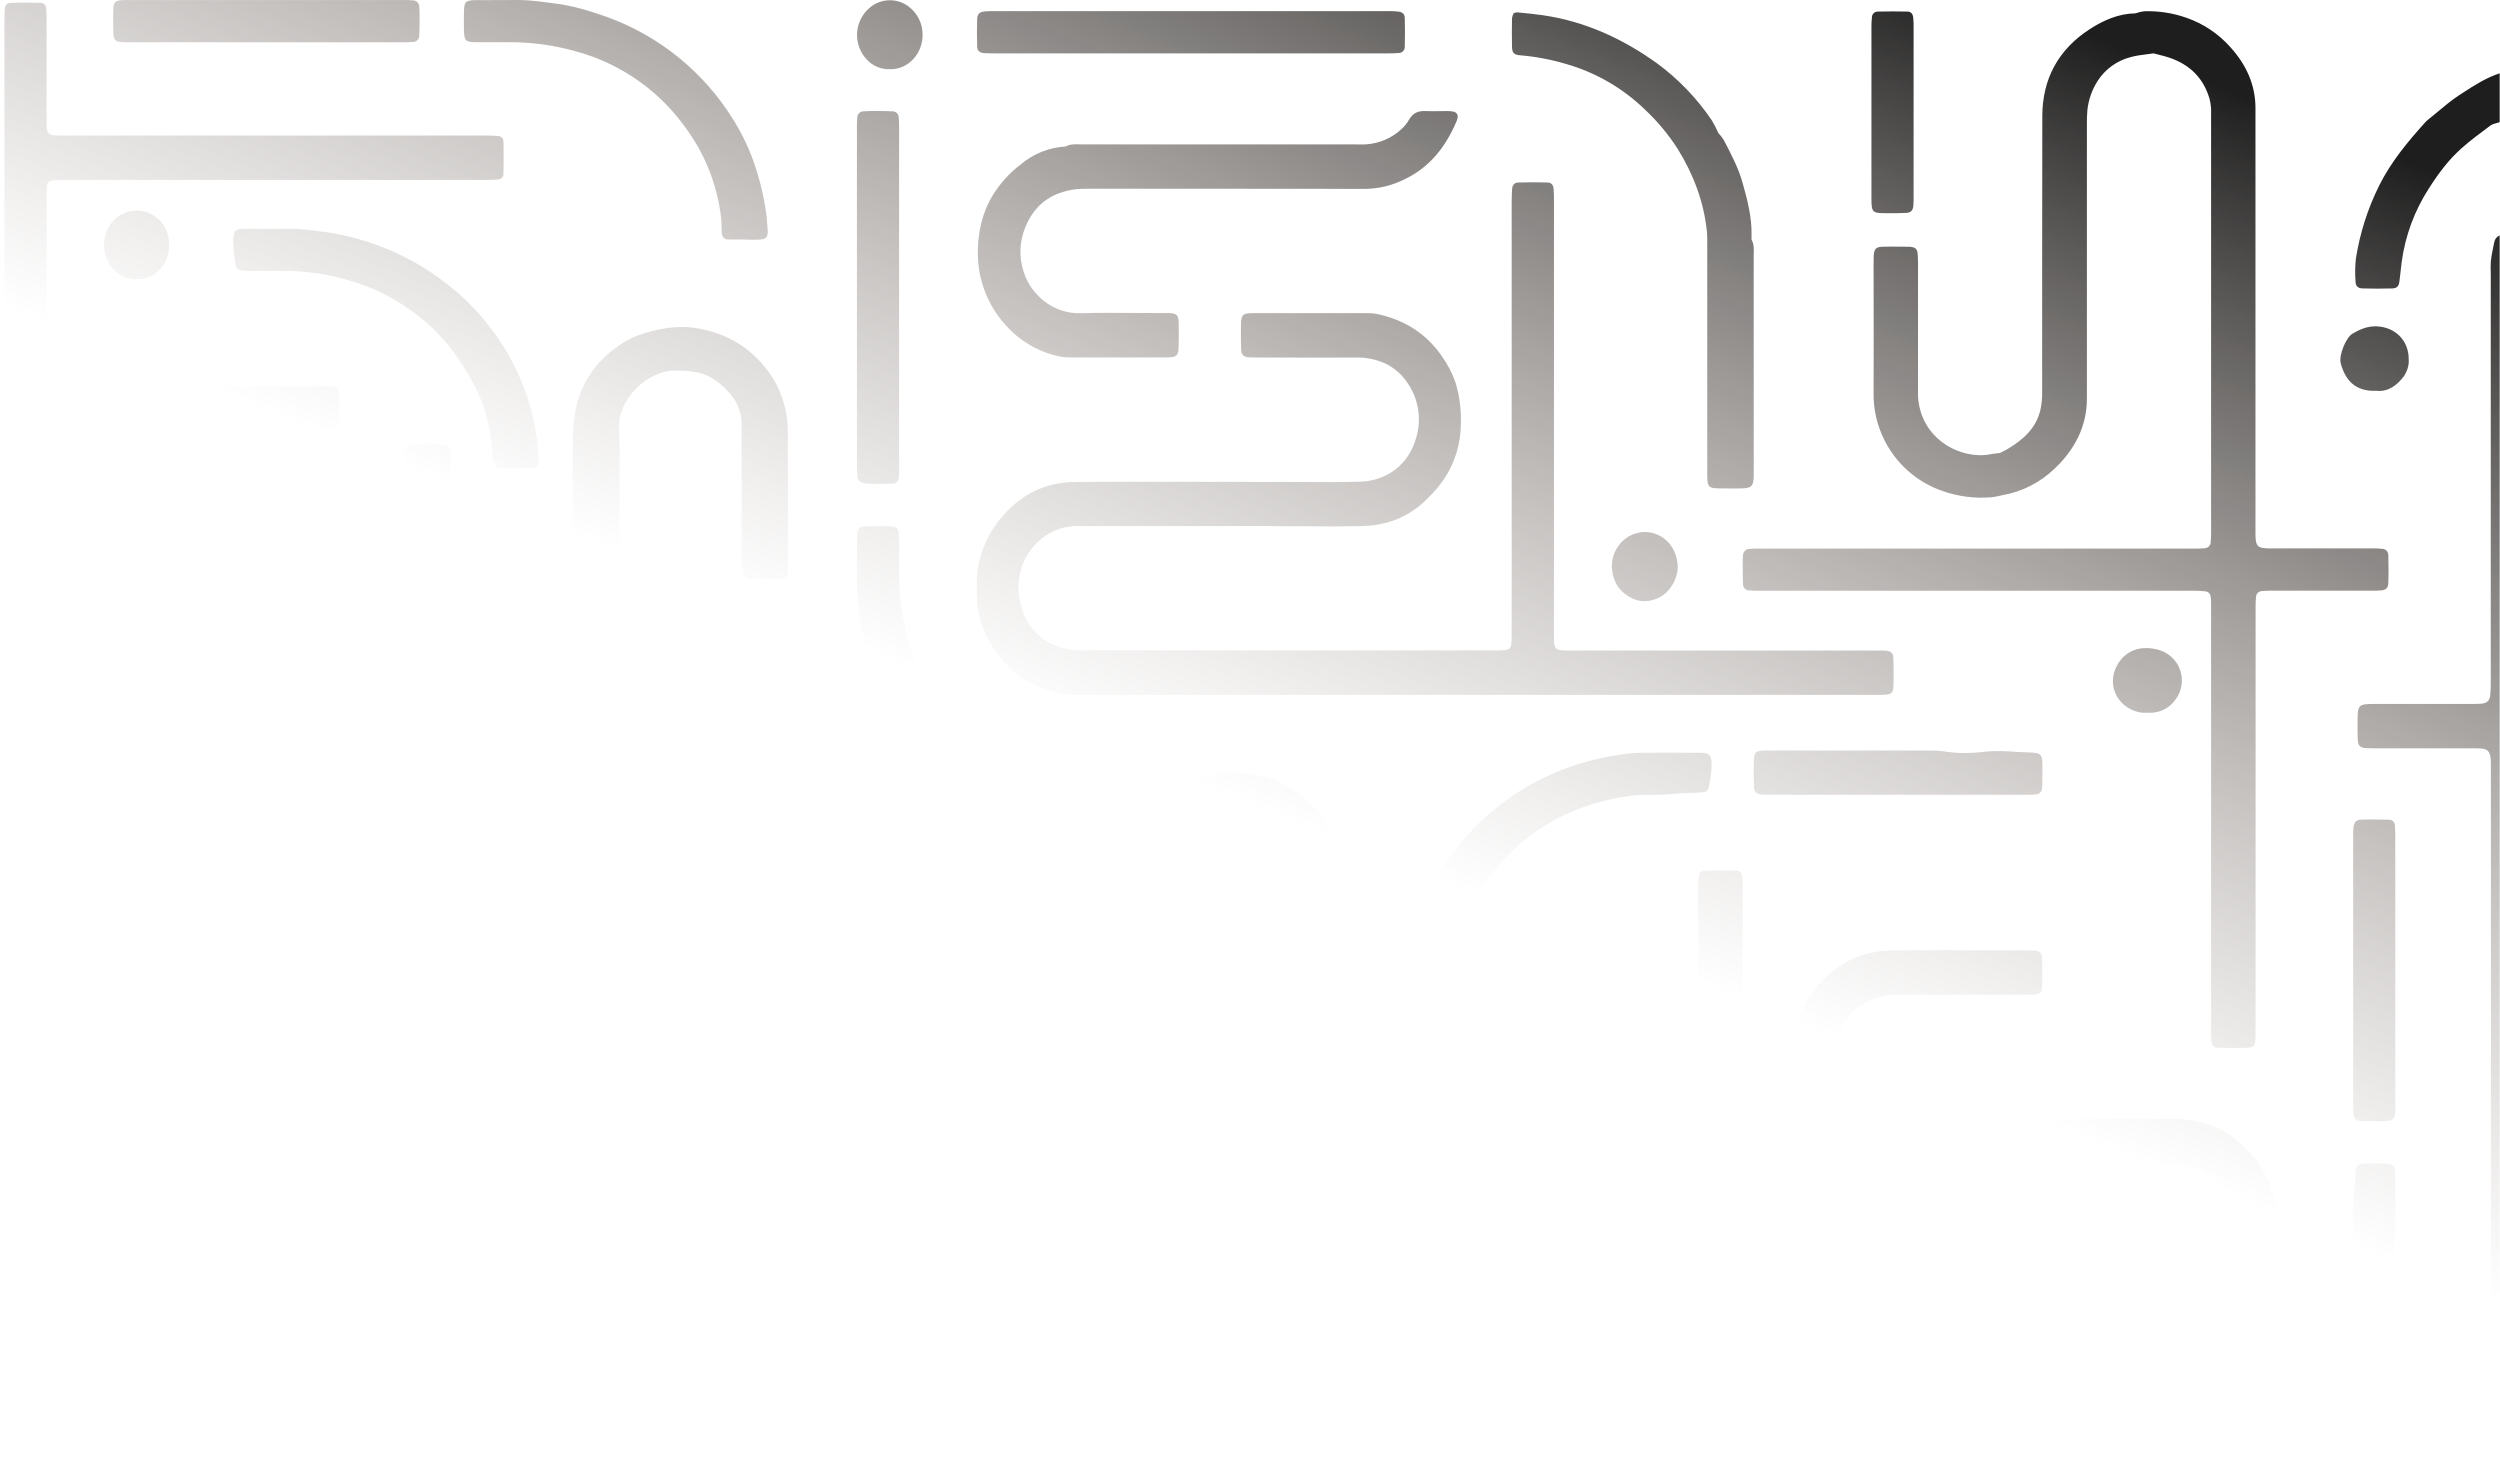 <svg width="758" height="445" viewBox="0 0 758 445" fill="none" xmlns="http://www.w3.org/2000/svg">
<path fill-rule="evenodd" clip-rule="evenodd" d="M230.196 72.654C229.228 72.706 228.257 72.689 227.285 72.671C226.798 72.663 226.311 72.654 225.825 72.654V72.598C225.266 72.598 224.707 72.607 224.148 72.615L224.147 72.615C223.027 72.632 221.905 72.65 220.787 72.598C220.53 72.608 220.274 72.565 220.035 72.47C219.796 72.376 219.579 72.233 219.398 72.05C219.217 71.867 219.076 71.649 218.984 71.408C218.893 71.168 218.852 70.912 218.865 70.655C218.801 69.951 218.785 69.241 218.769 68.531V68.529C218.75 67.67 218.73 66.81 218.626 65.961C217.462 55.993 213.684 46.51 207.674 38.472C204.914 34.651 201.725 31.16 198.168 28.067C192.718 23.383 186.479 19.704 179.744 17.2C171.394 14.19 162.574 12.698 153.7 12.794H144.285C141.183 12.794 140.777 12.331 140.671 9.328C140.622 7.426 140.629 5.518 140.671 3.61C140.741 0.523 141.141 0.102 144.179 0.038C145.987 0.023 147.798 0.027 149.612 0.03C151.946 0.034 154.285 0.039 156.626 0.003C159.709 -0.041 162.753 0.35 165.796 0.741C166.638 0.849 167.479 0.957 168.321 1.056C173.934 1.757 179.259 3.448 184.549 5.329C200.245 11.152 213.545 22.052 222.338 36.297C227.502 44.506 230.49 53.472 232.062 62.958C232.427 65.161 232.616 67.399 232.764 69.63C232.911 71.862 232.307 72.542 230.196 72.654ZM150.915 41.222C151.143 41.219 151.37 41.261 151.582 41.346C151.793 41.431 151.986 41.558 152.148 41.719C152.31 41.88 152.439 42.071 152.526 42.282C152.613 42.494 152.656 42.72 152.655 42.948C152.725 46.199 152.725 49.447 152.655 52.694C152.657 52.922 152.614 53.149 152.528 53.361C152.441 53.572 152.313 53.764 152.15 53.925C151.988 54.087 151.795 54.213 151.583 54.298C151.37 54.383 151.143 54.424 150.915 54.42C149.581 54.546 148.234 54.553 146.887 54.553H20.059C18.824 54.553 17.589 54.553 16.361 54.637C14.909 54.763 14.341 55.339 14.214 56.742C14.124 57.794 14.127 58.856 14.129 59.911V59.913L14.13 60.211L14.13 60.439V175.172C14.13 176.512 14.13 177.866 14.004 179.199C14.009 179.428 13.969 179.656 13.886 179.869C13.803 180.082 13.678 180.276 13.518 180.44C13.359 180.604 13.168 180.734 12.957 180.824C12.747 180.913 12.521 180.96 12.292 180.96C9.271 181.045 6.249 181.045 3.227 180.96C2.999 180.962 2.772 180.919 2.56 180.833C2.348 180.746 2.155 180.619 1.993 180.458C1.83 180.297 1.702 180.105 1.614 179.894C1.526 179.683 1.48 179.456 1.48 179.228C1.373 178 1.328 176.769 1.347 175.537V91.085V6.304V6.302C1.347 5.068 1.347 3.833 1.466 2.606C1.463 2.378 1.505 2.15 1.59 1.938C1.675 1.726 1.801 1.533 1.962 1.37C2.123 1.207 2.315 1.078 2.526 0.991C2.737 0.903 2.964 0.858 3.192 0.859C6.209 0.775 9.24 0.768 12.257 0.859C12.485 0.856 12.712 0.897 12.924 0.983C13.136 1.068 13.329 1.195 13.491 1.356C13.653 1.516 13.781 1.708 13.868 1.919C13.955 2.13 13.999 2.357 13.997 2.585C14.104 3.702 14.149 4.824 14.13 5.946V35.89C14.13 36.894 14.13 37.911 14.214 38.914C14.355 40.317 14.916 40.886 16.361 41.019C17.376 41.106 18.4 41.102 19.418 41.098C19.632 41.097 19.846 41.096 20.059 41.096H146.887C148.206 41.096 149.574 41.103 150.915 41.222ZM722.99 166.548C722.754 166.447 722.5 166.395 722.243 166.395C721.238 166.297 720.229 166.255 719.219 166.269H689.927H687.57C684.504 166.15 683.956 165.581 683.858 162.396V159.709V32.817C683.858 25.605 681.003 19.55 676.246 14.295C672.656 10.243 668.085 7.182 662.972 5.406C658.827 3.938 654.442 3.265 650.048 3.42C649.169 3.541 648.304 3.75 647.466 4.045C642.352 4.136 637.875 6.093 633.666 8.802C624.075 14.997 619.227 23.935 619.227 35.301C619.178 63.092 619.178 90.882 619.178 118.679C619.222 120.579 619.043 122.477 618.644 124.334C617.318 129.842 613.438 133.322 608.787 136.086C608.266 136.397 607.718 136.672 607.171 136.947C606.916 137.075 606.661 137.203 606.408 137.335C606.091 137.377 605.772 137.415 605.453 137.452H605.453C604.771 137.533 604.089 137.613 603.42 137.742C594.6 139.433 582.322 133.273 581.544 120.202V116.841V79.832C581.551 78.712 581.495 77.592 581.375 76.478C581.328 76.084 581.149 75.718 580.867 75.438C580.586 75.158 580.219 74.98 579.825 74.934C579.498 74.857 579.164 74.815 578.828 74.808C577.941 74.808 577.052 74.799 576.164 74.79H576.163H576.162H576.162H576.161H576.16H576.159H576.159H576.158H576.157H576.156H576.156H576.155H576.154H576.153H576.153H576.152H576.151H576.151H576.15H576.149H576.148H576.148H576.147H576.146H576.145H576.145H576.144H576.143H576.142H576.142H576.141H576.14H576.14H576.14H576.139H576.139H576.139H576.138H576.138H576.138H576.137H576.137H576.137H576.136H576.136H576.136H576.135H576.135H576.135H576.135H576.134H576.134H576.134H576.133H576.133H576.133H576.132H576.132H576.132H576.131H576.131H576.131H576.13H576.13C574.34 74.771 572.548 74.752 570.76 74.808C568.775 74.871 568.248 75.489 568.108 77.509C568.073 78.288 568.073 79.074 568.073 79.86C568.073 84.225 568.079 88.59 568.085 92.956V92.957V92.957V92.958V92.959V92.96V92.96V92.961V92.962V92.963V92.964V92.964V92.965V92.966V92.967V92.968V92.968V92.969V92.97V92.971V92.971V92.972V92.973V92.974V92.975V92.975V92.976V92.977V92.978V92.978V92.979V92.98V92.981V92.988C568.098 101.735 568.11 110.482 568.073 119.227C568.005 125.669 569.946 131.973 573.625 137.263C577.303 142.552 582.538 146.565 588.602 148.743C593.47 150.513 598.665 151.205 603.827 150.771C604.937 150.624 606.037 150.416 607.124 150.146C613.125 149.092 618.669 146.256 623.036 142.008C625.921 139.337 628.298 136.166 630.052 132.648C631.82 129.01 632.741 125.019 632.747 120.974V37.897L632.747 37.699C632.746 36.312 632.746 34.913 632.88 33.533C633.204 30.28 634.303 27.152 636.086 24.412C638.388 20.897 641.922 18.369 645.993 17.326C647.543 16.884 649.163 16.677 650.782 16.471L650.782 16.471L650.782 16.471L650.782 16.471L650.783 16.471L650.783 16.471L650.783 16.471L650.783 16.471L650.783 16.471L650.783 16.471L650.783 16.471L650.783 16.471L650.783 16.471L650.784 16.471L650.784 16.471L650.784 16.471L650.784 16.471L650.784 16.471L650.784 16.471L650.784 16.471L650.784 16.471L650.784 16.471L650.785 16.471L650.785 16.47L650.785 16.47L650.785 16.47L650.785 16.47L650.785 16.47L650.785 16.47L650.785 16.47L650.786 16.47L650.786 16.47L650.786 16.47C651.503 16.379 652.221 16.287 652.932 16.175C653.148 16.23 653.364 16.285 653.58 16.339C654.444 16.557 655.309 16.774 656.173 17.01C663.049 18.869 667.862 22.946 669.924 29.92C670.175 30.892 670.335 31.886 670.402 32.888C670.434 33.406 670.423 33.931 670.412 34.455V34.455V34.455V34.455V34.455V34.455V34.455V34.455V34.455V34.455V34.455V34.455V34.455V34.456V34.456V34.456V34.456V34.456V34.456V34.456V34.456V34.456V34.456V34.456V34.456V34.456V34.456V34.457V34.457V34.457V34.457V34.457V34.457C670.407 34.718 670.402 34.979 670.402 35.238V160.951C670.423 162.07 670.388 163.189 670.296 164.305C670.295 164.559 670.244 164.812 670.146 165.047C670.047 165.282 669.903 165.495 669.722 165.674C669.54 165.854 669.326 165.995 669.09 166.091C668.853 166.187 668.601 166.236 668.346 166.234C667.455 166.319 666.56 166.352 665.666 166.332H649.529H533.477C532.468 166.312 531.459 166.345 530.453 166.43C529.939 166.428 529.445 166.628 529.076 166.986C528.708 167.344 528.494 167.832 528.482 168.346C528.398 169.126 528.368 169.912 528.39 170.696C528.392 171.066 528.392 171.437 528.392 171.808V171.808V171.808V171.809V171.809V171.81V171.81V171.81V171.811V171.811V171.812V171.812V171.813V171.813V171.813V171.814V171.814V171.815V171.815V171.815V171.816V171.816V171.817V171.817V171.817V171.818V171.818V171.819V171.819V171.82V171.82V171.82V171.821C528.394 173.577 528.396 175.34 528.489 177.074C528.476 177.331 528.516 177.587 528.608 177.827C528.7 178.068 528.841 178.286 529.022 178.469C529.202 178.652 529.419 178.795 529.659 178.889C529.898 178.984 530.154 179.027 530.411 179.017C531.519 179.115 532.642 179.115 533.765 179.115H665.371C666.491 179.113 667.611 179.174 668.725 179.298C669.12 179.341 669.488 179.52 669.767 179.804C670.046 180.088 670.218 180.459 670.254 180.855C670.349 181.409 670.398 181.97 670.402 182.532V185.893V311.774C670.402 311.989 670.401 312.204 670.4 312.419V312.419C670.396 313.44 670.392 314.463 670.479 315.472C670.598 316.973 671.117 317.633 672.52 317.675C675.57 317.759 678.61 317.759 681.641 317.675C683.101 317.612 683.676 316.973 683.802 315.57C683.893 314.342 683.893 313.107 683.893 311.872V202.493V183.977C683.878 182.97 683.923 181.963 684.027 180.961C684.046 180.503 684.237 180.069 684.562 179.747C684.888 179.424 685.323 179.236 685.781 179.221C686.897 179.113 688.019 179.069 689.141 179.087H718.707C718.885 179.087 719.064 179.088 719.242 179.089C720.074 179.092 720.905 179.095 721.731 179.031C723.429 178.912 724.074 178.365 724.13 176.807C724.242 174.001 724.221 171.194 724.13 168.388C724.145 168.131 724.106 167.875 724.018 167.633C723.93 167.392 723.793 167.171 723.616 166.985C723.439 166.798 723.226 166.65 722.99 166.548ZM746.399 44.906C742.428 48.414 739.299 52.623 736.457 57.1C732.117 63.801 729.302 71.375 728.214 79.284C728.072 80.312 727.961 81.344 727.85 82.376L727.85 82.376L727.85 82.376L727.85 82.376L727.85 82.376L727.85 82.376L727.85 82.376L727.85 82.376L727.85 82.376L727.85 82.376L727.85 82.376L727.85 82.377L727.85 82.377L727.85 82.377L727.85 82.377L727.85 82.377L727.85 82.377L727.85 82.377L727.85 82.377L727.85 82.377L727.85 82.377L727.85 82.377L727.85 82.378L727.85 82.378L727.85 82.378L727.85 82.378L727.85 82.378L727.85 82.378L727.85 82.378L727.85 82.378L727.85 82.378L727.85 82.378L727.85 82.379L727.85 82.379L727.85 82.379L727.85 82.379C727.745 83.346 727.641 84.312 727.512 85.276C727.337 86.735 726.81 87.381 725.407 87.451C722.39 87.542 719.359 87.542 716.343 87.451C714.897 87.409 714.238 86.749 714.196 85.346C714.012 83.009 714.052 80.66 714.315 78.33C715.525 70.672 717.896 63.243 721.345 56.3C724.923 49.115 729.996 43.005 735.328 37.09C735.554 36.834 735.803 36.599 736.072 36.388C737.125 35.557 738.154 34.695 739.183 33.833L739.183 33.833C741.239 32.11 743.297 30.387 745.55 28.909C745.863 28.706 746.176 28.503 746.488 28.299L746.489 28.299L746.49 28.299L746.49 28.298L746.491 28.298L746.492 28.297L746.492 28.297L746.493 28.297C750.105 25.945 753.729 23.585 757.898 22.23V37.041C757.604 37.144 757.296 37.228 756.988 37.312C756.311 37.497 755.632 37.682 755.092 38.072L754.703 38.361L754.703 38.361C751.884 40.455 749.042 42.565 746.399 44.906ZM755.224 410.204C755.208 411.027 755.193 411.852 755.239 412.671C755.352 414.65 755.541 414.797 757.898 415.352V71.37C757.478 71.545 757.108 71.822 756.823 72.176C756.537 72.53 756.345 72.95 756.264 73.398C755.871 75.264 755.478 77.13 755.239 79.011C755.148 80.241 755.134 81.476 755.197 82.708V206.527C755.233 207.984 755.176 209.441 755.029 210.891C754.825 212.511 754.005 213.206 752.335 213.36C751.338 213.431 750.321 213.431 749.311 213.431H720.04C715.108 213.438 714.82 213.704 714.82 218.503L714.819 218.741L714.817 219.044L714.814 219.545C714.804 221.093 714.795 222.623 714.869 224.228C714.96 226.193 715.557 226.719 717.591 226.852C718.489 226.887 719.388 226.887 720.286 226.887H749.598C750.607 226.861 751.617 226.892 752.622 226.979C754.082 227.147 754.79 227.856 755.078 229.329C755.184 229.992 755.238 230.663 755.239 231.335V235.04V408.974C755.239 409.383 755.232 409.793 755.224 410.204ZM19.175 204.647C20.065 204.647 20.956 204.654 21.847 204.662C25.997 204.698 30.148 204.733 34.266 203.994C35.288 203.809 36.317 203.654 37.345 203.499L37.346 203.499L37.346 203.499L37.347 203.499L37.347 203.499L37.348 203.499L37.349 203.499L37.349 203.499L37.35 203.498L37.35 203.498L37.351 203.498C39.202 203.22 41.053 202.941 42.861 202.486C53.349 199.814 62.998 194.553 70.925 187.184C71.915 186.276 72.839 185.298 73.689 184.258C76.177 181.226 78.48 178.046 80.586 174.737C85.55 166.948 88.405 158.003 88.872 148.778C88.894 148.105 88.962 147.435 89.075 146.771C89.151 146.383 89.334 146.023 89.605 145.734C89.875 145.445 90.222 145.238 90.605 145.137C91.135 144.96 91.688 144.859 92.247 144.835C93.105 144.835 93.965 144.824 94.824 144.813H94.824C96.541 144.791 98.257 144.77 99.964 144.835C102.244 144.919 103.072 145.817 102.841 147.999C102.511 151.114 102.139 154.244 101.592 157.317C99.592 168.053 95.135 178.182 88.57 186.91C86.114 190.194 83.227 193.097 80.341 195.998L80.313 196.027L80.287 196.053L80.028 196.314L79.751 196.592C76.206 200.011 72.29 203.023 68.076 205.573C60.054 210.554 51.19 214.03 41.921 215.83C36.983 216.872 31.953 217.406 26.906 217.423H6.10352e-05V204.654C1.825 204.654 3.651 204.655 5.478 204.656H5.489C10.055 204.659 14.622 204.662 19.175 204.647ZM197.522 234.296C197.934 234.296 198.346 234.285 198.758 234.274C199.583 234.253 200.408 234.231 201.226 234.296C203.908 234.453 206.576 234.795 209.211 235.321C216.066 236.903 222.143 240.854 226.372 246.476C232.027 253.941 234.468 262.339 232.939 271.734C232.041 277.262 230.252 282.398 226.758 286.818C223.264 291.238 219.258 294.809 213.975 296.907C209.707 298.655 205.143 299.565 200.532 299.587H119.097C118.685 299.587 118.273 299.583 117.862 299.578C117.039 299.569 116.218 299.559 115.399 299.587C112.805 299.671 110.269 300.385 108.012 301.668C105.754 302.95 103.842 304.762 102.441 306.947C98.933 312.153 98.119 317.829 99.775 323.989C101.494 330.367 108.966 336.976 116.508 336.716C123.787 336.463 131.077 336.522 138.367 336.581H138.369C141.401 336.605 144.432 336.63 147.463 336.632C148.473 336.632 149.483 336.632 150.487 336.702C152.072 336.849 152.669 337.404 152.732 339.066C152.823 341.648 152.816 344.23 152.788 346.784C152.788 350.292 152.402 350.622 148.936 350.699H148.599C145.777 350.699 142.955 350.706 140.132 350.712H140.131H140.13H140.129H140.128H140.124C132.52 350.73 124.914 350.748 117.308 350.636C114.394 350.571 111.502 350.123 108.706 349.303C101.495 347.295 95.296 342.663 91.328 336.316C86.501 328.858 85.294 320.741 86.557 312.139C87.379 306.667 89.695 301.527 93.25 297.286C97.46 292.101 102.693 288.369 109.239 286.762C112.835 285.879 116.524 285.439 120.227 285.45H200.314H204.349C206.153 285.444 207.934 285.037 209.561 284.257C213.14 282.602 215.743 279.858 217.791 276.575C220.598 272.106 220.717 267.138 219.756 262.241C218.353 254.923 210.452 247.507 202.609 248.398H75.415C74.518 248.382 73.621 248.415 72.728 248.497C72.472 248.494 72.218 248.542 71.98 248.64C71.743 248.737 71.528 248.881 71.347 249.062C71.167 249.244 71.025 249.461 70.929 249.698C70.834 249.936 70.787 250.191 70.792 250.447C70.691 251.646 70.692 252.863 70.693 254.076L70.693 254.481V383.709C70.693 385.056 70.693 386.404 70.588 387.744C70.592 388.258 70.392 388.754 70.032 389.122C69.672 389.49 69.181 389.701 68.666 389.708C68.11 389.777 67.549 389.808 66.989 389.799C64.744 389.799 62.499 389.799 60.261 389.729C58.661 389.652 58.1 389.027 57.966 387.414C57.892 386.511 57.897 385.599 57.901 384.689V384.687C57.902 384.473 57.903 384.26 57.903 384.046V319.436V252.783C57.903 248.616 57.679 248.391 53.525 248.391H0.021V234.275H5.066L197.522 234.296ZM11.436 301.278C11.436 297.096 11.226 296.886 7.065 296.886C5.38 296.871 3.698 296.874 2.025 296.877C1.358 296.878 0.692 296.879 0.028 296.879V387.035H0.73V389.048L1.368 390.396V391.097L2.021 392.451V393.153L2.673 394.486C3.941 398.199 5.651 401.747 7.767 405.052C18.585 422.543 34.105 433.719 53.89 439.115C58.24 440.184 62.656 440.969 67.108 441.465C67.774 441.537 68.447 441.519 69.108 441.409C69.451 441.37 69.772 441.222 70.024 440.987C70.277 440.752 70.447 440.443 70.511 440.104C70.616 439.67 70.673 439.225 70.679 438.778C70.679 437.992 70.687 437.206 70.695 436.421V436.42V436.418V436.416V436.415V436.413V436.412V436.41V436.409V436.407V436.406V436.404V436.402V436.401V436.399V436.398V436.396V436.395V436.393V436.392V436.39V436.388V436.387V436.385V436.384V436.382V436.381V436.379V436.378V436.376V436.374V436.373C70.711 434.82 70.726 433.27 70.679 431.72C70.616 429.552 70.294 429.194 68.287 428.703C67.416 428.489 66.532 428.327 65.642 428.219C54.562 427.001 44.014 422.82 35.108 416.116C28.59 411.282 23.602 405.213 19.47 398.331C15.468 391.82 12.932 384.515 12.04 376.925C11.855 375.23 11.73 373.529 11.606 371.826C11.583 371.51 11.56 371.194 11.536 370.878C11.504 370.443 11.471 370.007 11.436 369.572V301.278ZM745.48 432.246C746.148 432.186 746.821 432.188 747.494 432.189L747.724 432.19L747.83 432.19H757.898V444.98H750.847H750.845C749.057 444.98 747.268 444.98 745.48 444.91C743.88 444.812 743.228 444.208 743.172 442.616C743.078 439.926 743.078 437.242 743.172 434.561C743.228 432.962 743.866 432.401 745.48 432.246ZM226.024 175.102C226.42 175.433 226.922 175.61 227.438 175.6C230.574 175.649 233.711 175.671 236.805 175.565C237.061 175.582 237.318 175.545 237.56 175.457C237.801 175.369 238.022 175.233 238.207 175.055C238.393 174.878 238.541 174.664 238.64 174.427C238.739 174.19 238.788 173.935 238.783 173.678C238.869 172.785 238.901 171.888 238.881 170.991C238.881 166.615 238.885 162.239 238.889 157.864V157.812V157.81V157.809V157.807V157.805V157.804V157.802V157.801V157.799V157.798V157.796V157.795V157.793V157.791V157.79V157.788V157.787V157.785V157.784V157.782V157.781V157.779V157.777V157.776V157.774V157.773V157.771V157.77V157.768V157.766C238.897 149.051 238.905 140.337 238.881 131.624C238.974 127.009 238.062 122.43 236.208 118.202C235.332 116.262 234.26 114.417 233.009 112.695C227.558 105.321 220.303 100.992 211.182 99.505C204.952 98.487 199.164 99.722 193.39 101.687C190.868 102.652 188.515 104.009 186.416 105.707C180.429 110.017 176.241 116.381 174.65 123.584C173.971 126.877 173.648 130.233 173.689 133.595C173.615 144.952 173.624 156.309 173.633 167.665C173.636 171.449 173.639 175.233 173.639 179.017V182.715C173.596 184.521 173.099 186.287 172.194 187.85C169.71 192.144 166.392 195.652 161.481 197.055C151.518 199.862 142.909 196.705 137.851 187.352C136.978 185.641 136.555 183.736 136.623 181.817V173.397V140.092C136.643 138.97 136.596 137.848 136.483 136.732C136.472 136.212 136.258 135.718 135.886 135.355C135.515 134.991 135.016 134.788 134.497 134.788C131.249 134.704 128 134.69 124.752 134.788C123.419 134.83 122.829 135.581 122.647 136.984C122.565 137.765 122.532 138.55 122.549 139.335C122.544 141.278 122.538 143.222 122.532 145.165V145.169V145.172V145.176V145.18V145.184V145.187V145.191V145.195V145.198V145.202V145.206V145.21V145.213V145.217V145.221V145.224V145.228V145.232V145.235V145.239V145.243V145.247V145.25V145.254V145.258V145.261V145.265V145.269V145.273V145.276C122.499 156.421 122.465 167.561 122.549 178.701C122.54 183.993 123.781 189.212 126.169 193.933C128.274 197.913 131.199 201.402 134.751 204.169C138.303 206.936 142.401 208.919 146.775 209.986C157.026 212.259 166.672 210.73 175.204 204.415C181.622 199.715 185.924 192.669 187.173 184.812C187.616 182.158 187.818 179.47 187.777 176.779V154.237C187.777 151.755 187.805 149.271 187.834 146.787V146.786V146.784V146.783V146.782V146.78V146.779V146.778V146.776V146.775V146.774V146.772V146.771V146.77V146.768V146.767V146.766V146.764V146.763V146.762V146.76V146.759V146.758V146.756V146.755V146.754V146.752V146.751V146.75V146.748V146.747C187.899 141.056 187.964 135.361 187.685 129.681C187.314 121.219 196.224 112.218 204.854 112.344C208.727 112.407 212.459 112.597 215.876 114.659C218.673 116.339 221.046 118.639 222.815 121.381C224.291 123.804 225.004 126.615 224.863 129.449C224.84 136.853 224.848 144.254 224.856 151.656C224.859 155.357 224.863 159.059 224.863 162.761C224.863 163.613 224.856 164.467 224.849 165.322V165.33V165.331V165.333V165.335V165.336V165.338V165.34V165.342V165.343V165.345V165.347V165.348V165.35V165.352V165.353V165.355V165.357V165.358V165.36V165.362V165.364V165.365V165.367V165.369V165.37V165.372V165.374V165.375V165.377V165.379C224.835 167.074 224.821 168.775 224.863 170.479C224.898 171.596 225.039 172.707 225.284 173.797C225.365 174.307 225.628 174.77 226.024 175.102ZM458.476 57.282C458.581 56.054 459.177 55.367 460.391 55.332C463.305 55.248 466.219 55.248 469.133 55.332C470.34 55.332 470.95 56.033 471.055 57.268C471.163 58.481 471.162 59.699 471.161 60.917L471.161 61.302V192.502C471.161 197.104 471.287 197.231 475.875 197.238H505.476H569.729C570.4 197.221 571.073 197.24 571.742 197.294C573.356 197.448 573.987 197.996 574.065 199.595C574.164 201.716 574.151 203.843 574.137 205.964V205.964L574.135 206.317C574.135 210.449 573.896 210.688 569.729 210.688H506.157H456.518H406.536H325.775C324.541 210.71 323.308 210.616 322.091 210.407C314.444 208.955 308.059 205.404 303.148 199.237C298.644 193.625 296.188 187.31 296.167 180.042C296.167 179.63 296.172 179.218 296.176 178.807C296.186 177.983 296.195 177.16 296.167 176.337C296.122 173.753 296.501 171.179 297.29 168.718C298.441 164.718 300.362 160.981 302.945 157.717C308.873 150.23 316.591 146.175 326.119 146.126C340.104 146.042 354.089 146.07 368.074 146.098C375.067 146.112 382.06 146.126 389.052 146.126C391.23 146.126 393.407 146.138 395.586 146.149H395.589H395.592H395.595H395.598H395.601H395.604H395.607H395.609H395.612H395.615H395.618H395.621H395.624H395.627H395.63H395.633H395.636H395.639H395.642H395.645H395.648H395.651H395.653H395.656H395.659H395.662H395.665C401.181 146.178 406.703 146.206 412.247 146.056C420.267 145.838 427.121 141.096 429.443 132.536C430.273 129.67 430.429 126.65 429.9 123.714C429.37 120.777 428.17 118.003 426.391 115.606C424.532 112.919 421.895 110.865 418.835 109.72C416.534 108.827 414.084 108.379 411.616 108.401C405.047 108.438 398.481 108.426 391.914 108.413H391.913H391.912H391.912H391.911H391.91H391.91H391.909H391.908H391.907H391.907H391.906H391.905H391.904H391.904H391.903H391.902H391.901H391.901H391.9H391.899H391.899H391.898H391.897H391.896H391.896H391.895H391.894H391.893H391.893C388.605 108.407 385.318 108.401 382.029 108.401C381.019 108.401 380.009 108.401 379.005 108.366C376.971 108.24 376.381 107.72 376.304 105.735C376.218 103.62 376.238 101.499 376.258 99.383L376.262 99.013C376.297 95.281 376.599 94.944 380.275 94.937H414.562C415.905 94.949 417.242 95.114 418.548 95.428C426.265 97.288 432.538 101.329 437.077 107.861C438.917 110.41 440.366 113.219 441.378 116.196C442.578 120.293 443.1 124.559 442.921 128.825C442.848 134.574 441.145 140.184 438.01 145.004C436.498 147.227 434.756 149.285 432.811 151.143C427.346 156.755 420.547 159.337 412.893 159.513C406.844 159.648 400.79 159.603 394.737 159.558H394.736H394.734H394.733H394.731H394.73H394.728H394.727H394.726H394.724H394.723H394.721H394.72H394.718H394.717H394.715H394.714H394.712H394.711H394.709H394.708H394.707H394.705H394.704H394.702H394.701H394.699H394.698H394.696H394.695C391.684 159.535 388.673 159.513 385.663 159.513H332.243H326.196C323.151 159.551 320.175 160.432 317.601 162.059C310.269 166.571 307.077 175.572 309.666 184.09C311.771 191.106 316.682 195.4 323.894 196.852C325.552 197.122 327.232 197.23 328.911 197.175C354.332 197.203 379.754 197.214 405.175 197.21H452.94C454.061 197.233 455.183 197.2 456.301 197.111C456.557 197.117 456.811 197.071 457.049 196.976C457.286 196.881 457.502 196.738 457.683 196.557C457.864 196.376 458.006 196.16 458.102 195.923C458.197 195.685 458.243 195.431 458.237 195.175C458.345 193.963 458.344 192.739 458.343 191.524L458.342 191.141V61.281C458.352 60.911 458.358 60.538 458.364 60.162V60.16C458.38 59.206 458.395 58.239 458.476 57.282ZM117.659 387.772C111.913 387.662 106.245 389.117 101.262 391.981C94.55 395.854 89.545 402.115 87.244 409.514C86.732 411.044 87.321 411.977 88.942 412.026C91.01 412.073 93.112 412.057 95.213 412.042C96.263 412.034 97.312 412.026 98.358 412.026C98.922 412.024 99.475 411.87 99.959 411.58C100.443 411.289 100.84 410.874 101.108 410.377C101.696 409.425 102.35 408.516 103.065 407.655C106.728 403.326 111.569 401.6 117.055 401.341H120.76C127.899 401.341 135.039 401.338 142.178 401.335C162.401 401.327 182.624 401.319 202.847 401.376C208.041 401.426 213.135 399.942 217.49 397.11C221.368 394.71 224.684 391.503 227.213 387.708C229.742 383.913 231.424 379.618 232.146 375.115C234.125 364.17 231.094 354.628 223.909 346.447C219.823 341.895 214.391 338.764 208.404 337.509C206 336.935 203.536 336.657 201.065 336.681C198.451 336.714 195.837 336.703 193.221 336.692C191.912 336.686 190.602 336.681 189.292 336.681C187.724 336.681 186.154 336.675 184.585 336.67H184.584H184.583H184.578C181.439 336.659 178.299 336.648 175.162 336.681C172.096 336.73 171.703 337.137 171.654 340.238C171.612 342.729 171.605 345.177 171.696 347.64C171.773 349.45 172.363 349.962 174.215 350.103H176.909H200.125C204.309 350.028 208.416 351.233 211.898 353.554C215.469 355.964 218.031 359.602 219.096 363.777C219.88 366.367 220.087 369.097 219.703 371.776C219.319 374.455 218.353 377.017 216.872 379.282C213.568 384.495 208.832 387.68 202.447 387.772C198.509 387.809 194.536 387.796 190.564 387.784C188.578 387.778 186.593 387.772 184.613 387.772C162.292 387.814 139.974 387.814 117.659 387.772ZM290.232 272.344C290.421 270.822 291.067 270.12 292.617 270.029C294.271 269.935 295.954 269.937 297.634 269.938H297.635C298.094 269.939 298.552 269.939 299.009 269.938C300.018 269.91 301.027 269.938 302.033 270.022C303.436 270.162 304.004 270.724 304.138 272.169C304.228 273.122 304.225 274.085 304.223 275.04V275.041V275.041V275.041V275.042V275.042V275.043V275.043V275.043V275.044V275.044V275.044V275.045V275.045V275.045V275.046V275.046V275.047V275.047V275.047V275.048V275.048V275.048V275.049V275.049V275.049V275.05V275.051C304.222 275.211 304.222 275.37 304.222 275.53C304.222 279.915 304.226 284.304 304.231 288.695V288.702V288.708V288.714V288.72V288.727V288.733V288.739V288.745V288.752V288.758V288.764V288.77V288.776V288.783V288.789V288.795V288.801V288.808V288.814V288.82V288.826V288.832V288.839V288.845V288.851V288.857V288.864C304.24 297.765 304.25 306.674 304.222 315.577C304.201 318.729 305.072 321.823 306.733 324.501C309.259 328.711 313.083 331.11 317.594 332.486C323.733 334.359 329.395 332.885 334.51 329.335C337.963 326.921 340.335 323.253 341.119 319.113C341.647 316.249 341.891 313.339 341.849 310.427C341.94 300.226 341.905 290.018 341.849 279.809C341.849 278.811 341.755 277.813 341.661 276.814C341.577 275.917 341.493 275.019 341.477 274.119C341.428 271.439 341.477 268.752 341.54 266.072C341.54 265.508 341.619 264.945 341.698 264.383L341.698 264.382C341.775 263.833 341.852 263.284 341.856 262.732C341.856 258.221 343.455 254.208 345.525 250.3C346.62 248.235 348.175 246.597 349.736 244.952L349.736 244.951C350.095 244.573 350.454 244.194 350.808 243.81C354.499 239.811 359.087 237.327 364.188 235.742C365.704 235.369 367.244 235.101 368.797 234.942C370.29 234.104 371.907 234.179 373.506 234.253C373.808 234.268 374.11 234.282 374.41 234.289C382.808 234.24 390.895 237.467 396.952 243.284C403.386 249.388 406.396 257.091 406.473 265.868C406.548 274.753 406.523 283.637 406.498 292.521V292.529C406.486 296.973 406.473 301.416 406.473 305.86V306.19C406.417 309.964 406.136 310.266 402.502 310.315H396.784C396.224 310.325 395.664 310.297 395.107 310.231C393.879 310.069 393.248 309.529 393.122 308.336C393.03 307.221 392.995 306.102 393.016 304.983V268.001C393.08 265.758 392.844 263.517 392.315 261.336C390.912 256.151 388.105 252.019 383.194 249.479C380.57 248.213 377.757 247.381 374.866 247.016C371.823 246.895 368.796 247.516 366.047 248.827C362.854 250.109 360.121 252.324 358.205 255.183C356.289 258.041 355.279 261.41 355.305 264.851C355.352 275.394 355.337 285.937 355.321 296.479C355.313 301.751 355.305 307.022 355.305 312.293C355.342 314.879 355.144 317.462 354.716 320.011C352.801 330.633 346.816 338.19 337.232 342.834C329.886 346.416 321.467 347.129 313.623 344.834C309.424 343.762 305.494 341.826 302.086 339.149C298.678 336.472 295.866 333.112 293.831 329.286C292.367 326.749 291.382 323.964 290.926 321.07C290.442 317.86 290.163 314.621 290.091 311.374C290.017 302.195 290.031 293.021 290.046 283.844V283.843V283.842V283.841V283.84V283.839V283.837V283.836V283.835V283.834V283.833V283.832V283.831V283.83V283.829V283.828V283.827V283.826V283.825V283.824V283.823V283.822V283.821V283.82V283.819V283.818V283.817V283.807C290.05 280.882 290.055 277.957 290.056 275.031C290.062 274.133 290.121 273.236 290.232 272.344ZM262.168 270.674C260.582 270.766 260 271.369 259.88 272.997C259.79 273.927 259.8 274.865 259.811 275.802V275.802V275.803V275.803C259.813 275.98 259.814 276.158 259.816 276.335L259.816 276.455C259.817 276.537 259.817 276.619 259.817 276.701V357.806V438.575C259.817 438.699 259.817 438.822 259.817 438.946C259.816 440.057 259.814 441.168 259.915 442.272C259.904 442.529 259.947 442.786 260.041 443.025C260.134 443.265 260.276 443.482 260.459 443.664C260.641 443.845 260.859 443.987 261.099 444.079C261.338 444.172 261.595 444.214 261.852 444.202C263.641 444.3 265.437 444.3 267.233 444.3C268.354 444.323 269.476 444.29 270.594 444.202C270.849 444.204 271.102 444.154 271.338 444.057C271.574 443.959 271.788 443.815 271.967 443.633C272.147 443.451 272.288 443.235 272.382 442.998C272.476 442.76 272.522 442.507 272.516 442.251C272.596 441.358 272.626 440.461 272.607 439.564V275.333C272.607 270.731 272.481 270.604 267.886 270.604C267.625 270.603 267.365 270.602 267.105 270.601C265.457 270.592 263.809 270.584 262.168 270.674ZM107.745 428.829H228.189H228.19C228.975 428.829 229.761 428.829 230.539 428.892C232.153 429.04 232.77 429.594 232.82 431.208C232.88 432.997 232.86 434.784 232.84 436.572V436.573V436.573V436.574V436.575V436.575V436.576V436.577V436.578V436.578V436.579V436.58V436.581V436.581V436.582V436.583V436.584V436.584V436.585V436.586V436.586V436.587V436.588V436.589V436.589V436.59C232.83 437.487 232.82 438.385 232.82 439.283C232.805 439.506 232.77 439.727 232.714 439.943C232.665 440.337 232.484 440.703 232.2 440.981C231.915 441.259 231.545 441.432 231.15 441.472C229.922 441.584 228.687 441.627 227.459 441.627H167.921H108.727C107.605 441.627 106.482 441.627 105.367 441.563C103.76 441.43 103.171 440.862 103.079 439.234C102.995 437.604 103.004 435.969 103.012 434.338L103.013 434.246L103.015 433.797L103.016 433.523C103.023 428.935 103.121 428.829 107.745 428.829ZM420.697 16.183C421.814 16.184 422.93 16.185 424.041 16.077C424.296 16.084 424.549 16.039 424.784 15.943C425.02 15.847 425.233 15.703 425.41 15.52C425.587 15.337 425.724 15.119 425.812 14.881C425.9 14.642 425.937 14.388 425.922 14.134C426.01 11.22 426.01 8.306 425.922 5.392C425.886 4.213 425.192 3.638 423.936 3.511C423.048 3.416 422.156 3.369 421.263 3.371H301.401C300.394 3.351 299.387 3.391 298.384 3.49C297.037 3.652 296.336 4.276 296.28 5.679C296.186 8.486 296.186 11.292 296.28 14.099C296.322 15.453 297.016 16 298.497 16.119C299.612 16.182 300.742 16.182 301.857 16.182H361.115H420.344L420.697 16.183ZM75.597 82.133C74.813 82.14 74.028 82.105 73.247 82.028C72.791 82.017 72.355 81.839 72.022 81.527C71.69 81.215 71.484 80.791 71.444 80.337C71.377 79.866 71.304 79.395 71.232 78.924L71.231 78.923L71.231 78.921L71.231 78.92L71.231 78.918L71.231 78.917L71.231 78.915L71.23 78.914L71.23 78.912L71.23 78.911L71.23 78.91C70.894 76.729 70.558 74.547 70.743 72.318C70.911 69.939 71.353 69.511 73.844 69.371H75.864C77.134 69.371 78.404 69.379 79.674 69.386H79.675C82.214 69.402 84.754 69.418 87.293 69.371C90.635 69.288 93.926 69.734 97.214 70.179C97.806 70.259 98.397 70.339 98.989 70.416C112.252 72.351 124.781 77.713 135.339 85.971C140.225 89.703 144.601 94.059 148.354 98.929C151.522 103.001 154.254 107.394 156.506 112.035C159.429 118.108 161.45 124.575 162.505 131.231C162.94 134.009 163.164 136.816 163.389 139.622C163.431 139.905 163.412 140.193 163.333 140.468C163.255 140.743 163.118 140.997 162.932 141.215C162.747 141.432 162.517 141.607 162.258 141.728C161.999 141.849 161.717 141.914 161.431 141.916C160.393 142.001 159.345 141.973 158.298 141.945H158.298H158.297H158.296H158.296C157.773 141.93 157.251 141.916 156.731 141.916C156.253 141.916 155.775 141.927 155.298 141.938C154.203 141.964 153.11 141.989 152.03 141.881C150.339 141.72 149.68 140.948 149.49 139.278C149.361 138.171 149.251 137.063 149.141 135.955L149.14 135.949C149.03 134.833 148.919 133.718 148.789 132.606C148.006 126.695 146.121 120.984 143.232 115.768C139.485 108.864 134.904 102.564 128.8 97.4C123.515 92.877 117.504 89.279 111.021 86.757C102.621 83.565 93.69 82.001 84.704 82.147C82.091 82.165 79.503 82.152 76.919 82.139H76.918H76.916H76.915H76.914H76.912H76.911H76.91H76.909H76.907H76.906H76.905H76.904H76.902H76.901H76.9H76.898H76.897H76.896H76.895H76.893H76.892H76.891H76.889L75.597 82.133ZM259.894 161.94C259.817 163.954 259.817 165.974 259.817 167.988C259.813 168.718 259.814 169.466 259.816 170.208V170.214V170.221V170.227L259.816 170.489C259.817 170.773 259.817 171.055 259.817 171.335V176.042C259.92 187.735 262.618 199.259 267.717 209.782C269.999 214.549 272.759 219.072 275.954 223.281C278.95 227.168 281.974 231.09 286.015 234.051C287.149 234.878 288.243 235.76 289.337 236.64L289.338 236.641L289.338 236.641L289.339 236.642L289.339 236.642L289.339 236.642L289.34 236.642L289.34 236.643L289.34 236.643L289.341 236.643L289.341 236.643L289.342 236.644L289.342 236.644L289.342 236.644L289.343 236.645L289.343 236.645L289.343 236.645L289.344 236.645L289.344 236.646L289.344 236.646L289.345 236.647L289.346 236.647L289.346 236.647L289.347 236.648C290.781 237.803 292.214 238.957 293.733 239.986C302.285 245.819 312.061 249.614 322.309 251.079C324.318 251.393 326.328 251.574 328.337 251.754L328.623 251.78C329.296 251.825 329.972 251.792 330.637 251.682C331.097 251.675 331.536 251.487 331.859 251.158C332.182 250.83 332.363 250.388 332.363 249.928C332.433 246.794 332.433 243.66 332.363 240.527C332.367 240.009 332.18 239.509 331.838 239.121C331.497 238.733 331.024 238.484 330.511 238.422C329.093 238.101 327.656 237.867 326.21 237.72C318.466 237.106 310.971 234.705 304.313 230.704C301.884 229.311 299.531 227.791 297.262 226.151C291.065 221.486 285.824 215.672 281.827 209.025C277.516 201.907 274.7 193.986 273.548 185.745C272.864 181.883 272.544 177.965 272.593 174.043C272.663 171.731 272.64 169.432 272.617 167.118C272.605 165.956 272.593 164.79 272.593 163.617C272.598 162.835 272.547 162.055 272.439 161.281C272.406 160.882 272.234 160.508 271.954 160.223C271.673 159.938 271.301 159.761 270.903 159.723C270.016 159.613 269.123 159.559 268.229 159.562L267.908 159.56L267.403 159.558C265.658 159.549 263.914 159.541 262.175 159.632C260.596 159.709 259.972 160.312 259.894 161.94ZM454.163 375.646C454.81 375.643 455.456 375.64 456.097 375.571C457.55 375.417 458.202 374.884 458.23 373.494C458.321 370.807 458.335 368.113 458.23 365.433C458.16 363.728 457.416 363.111 455.648 362.942C454.758 362.879 453.86 362.879 452.962 362.879H452.961H441.195C431.064 362.981 421.065 360.571 412.093 355.863C402.353 350.899 394.17 343.347 388.442 334.036C383.771 326.483 380.802 318.003 379.742 309.186C379.662 308.552 379.633 307.912 379.604 307.273C379.577 306.681 379.55 306.089 379.482 305.502C379.484 305.273 379.441 305.047 379.355 304.835C379.268 304.623 379.141 304.43 378.98 304.268C378.819 304.105 378.627 303.976 378.416 303.888C378.205 303.8 377.978 303.755 377.749 303.755C374.508 303.685 371.26 303.671 368.018 303.755C366.854 303.79 366.257 304.499 366.208 305.797C366.064 307.807 366.092 309.825 366.292 311.831C367.758 323.453 372.122 334.52 378.984 344.013C380.779 346.444 382.736 348.75 384.843 350.917L384.86 350.935L384.86 350.935C388.496 354.724 392.069 358.45 396.573 361.441C401.085 364.437 405.589 367.292 410.606 369.348C415.961 371.644 421.551 373.349 427.276 374.435C431.224 375.256 435.247 375.663 439.28 375.648C440.623 375.611 441.968 375.623 443.313 375.636C443.985 375.642 444.657 375.648 445.328 375.648H453.747L453.835 375.648L453.954 375.647L454.163 375.646ZM304.678 372.961H304.679C305.651 372.968 306.623 372.975 307.596 372.975C307.931 372.983 308.265 373.023 308.593 373.094C308.986 373.147 309.35 373.328 309.63 373.61C309.909 373.892 310.087 374.258 310.136 374.652C310.19 374.991 310.209 375.335 310.228 375.68V375.681V375.681C310.246 376.007 310.264 376.334 310.312 376.658C310.427 377.476 310.534 378.297 310.641 379.117C310.926 381.294 311.211 383.473 311.645 385.618C312.922 391.932 315.686 397.692 319.039 403.158C324.697 412.526 332.872 420.116 342.634 425.062C351.747 429.752 361.853 432.185 372.102 432.155H383.531C384.429 432.155 385.334 432.155 386.218 432.239C387.621 432.386 388.119 432.941 388.323 434.393C388.369 434.724 388.42 435.066 388.471 435.415L388.471 435.415C388.645 436.594 388.831 437.851 388.912 439.059C388.996 440.398 388.982 441.742 388.87 443.079C388.857 443.538 388.668 443.975 388.341 444.298C388.014 444.621 387.575 444.805 387.116 444.812C386.336 444.901 385.551 444.941 384.766 444.931H375.006C373.993 444.902 372.913 444.896 371.781 444.89C368.554 444.872 364.915 444.852 361.269 444.286C349.594 442.53 338.452 438.218 328.637 431.657C324.021 428.577 320.085 424.809 316.17 420.95C312.996 417.781 310.174 414.278 307.751 410.504C302.955 403.032 299.562 394.749 297.739 386.06C297.127 383.329 296.949 380.542 296.771 377.757C296.721 376.965 296.67 376.172 296.609 375.381C296.462 373.508 296.841 373.024 298.847 372.975C300.788 372.933 302.726 372.947 304.665 372.961H304.666H304.666H304.667H304.668H304.668H304.669H304.67H304.671H304.671H304.672H304.673H304.674H304.674H304.675H304.676H304.677H304.677H304.678ZM654.272 436.877C654.279 437.363 654.286 437.85 654.286 438.336L654.3 438.343C654.3 438.793 654.291 439.242 654.281 439.691C654.263 440.588 654.244 441.485 654.3 442.378C654.412 444.216 654.96 444.833 656.742 444.917C658.417 445.051 660.102 445.023 661.772 444.833C666.873 444.076 671.987 443.29 676.814 441.374C684.02 438.512 690.987 435.242 697.042 430.247C702.989 425.47 708.247 419.893 712.666 413.675C716.571 408.193 719.645 402.165 721.787 395.784C723.642 390.377 725.009 384.815 725.87 379.163C726.073 377.837 726.193 376.499 726.228 375.157V356.993C726.228 353.12 725.891 352.783 722.019 352.783L721.54 352.777C719.898 352.757 718.236 352.736 716.637 352.832C714.883 352.937 714.231 353.527 714.182 355.358C714.125 357.342 713.962 359.318 713.799 361.297C713.558 364.216 713.317 367.139 713.417 370.092C713.67 377.571 712.098 384.783 709.6 391.799C707.492 397.603 704.524 403.056 700.795 407.978C695.989 414.44 689.85 419.421 682.953 423.561C677.184 427.045 670.806 429.405 664.158 430.514C662.737 430.754 661.302 430.932 659.867 431.11L659.867 431.11L659.867 431.11L659.866 431.111L659.866 431.111L659.865 431.111L659.865 431.111L659.864 431.111L659.864 431.111L659.863 431.111L659.863 431.111L659.862 431.111L659.862 431.111L659.861 431.111L659.861 431.112L659.86 431.112L659.86 431.112L659.859 431.112L659.859 431.112C658.739 431.251 657.618 431.39 656.503 431.559C654.847 431.812 654.384 432.31 654.286 433.965C654.244 434.933 654.258 435.904 654.272 436.877ZM452.561 264.718C448.605 269.758 445.507 275.417 443.391 281.465C441.617 286.668 440.532 292.082 440.164 297.567C440.038 299.58 439.462 300.149 437.463 300.198C434.599 300.271 431.735 300.237 428.878 300.204L428.377 300.198C427.809 300.11 427.253 299.954 426.721 299.735C426.545 297.028 426.62 294.31 426.946 291.617C428.299 281.808 431.667 272.384 436.838 263.939C441.382 256.582 447.173 250.072 453.95 244.701C464.654 236.223 477.429 230.761 490.953 228.88C492.827 228.552 494.721 228.346 496.622 228.263C501.04 228.201 505.457 228.211 509.878 228.22H509.879H509.88H509.881H509.882H509.883H509.885H509.886H509.887H509.888H509.889H509.89H509.891H509.892H509.893H509.894H509.896H509.897C511.528 228.224 513.161 228.228 514.793 228.228C515.353 228.216 515.912 228.232 516.47 228.277C518.133 228.431 518.701 228.978 518.87 230.515C519.14 232.97 518.695 235.426 518.261 237.829C518.198 238.173 518.136 238.516 518.077 238.857C518.018 239.198 517.849 239.511 517.596 239.747C517.342 239.982 517.018 240.128 516.674 240.162C515.992 240.265 515.298 240.296 514.608 240.328H514.608H514.607H514.607C514.402 240.338 514.197 240.347 513.993 240.358C513.371 240.388 512.746 240.411 512.122 240.433L512.12 240.433C511.29 240.463 510.458 240.493 509.63 240.541C508.785 240.594 507.941 240.658 507.097 240.722C505.709 240.827 504.321 240.933 502.929 240.99C501.963 241.029 500.993 241.021 500.023 241.013C498.407 241 496.794 240.987 495.212 241.193C487.281 242.092 479.576 244.409 472.466 248.034C464.667 252.038 457.866 257.739 452.561 264.718ZM265.865 33.659C264.518 33.652 263.171 33.645 261.831 33.758C261.578 33.758 261.327 33.81 261.094 33.908C260.86 34.006 260.649 34.15 260.471 34.331C260.294 34.512 260.154 34.726 260.06 34.961C259.965 35.196 259.919 35.448 259.923 35.701C259.837 36.594 259.804 37.491 259.824 38.388V141.341C259.824 142.352 259.845 143.362 259.944 144.365C259.971 144.88 260.174 145.369 260.519 145.752C260.863 146.136 261.329 146.389 261.838 146.47C262.606 146.632 263.389 146.714 264.174 146.715C266.3 146.729 268.454 146.744 270.559 146.631C270.815 146.643 271.072 146.602 271.311 146.509C271.551 146.417 271.769 146.276 271.952 146.096C272.134 145.915 272.277 145.699 272.372 145.46C272.467 145.221 272.511 144.966 272.502 144.709C272.607 143.593 272.608 142.464 272.608 141.348V39.062C272.607 38.901 272.606 38.741 272.605 38.581C272.602 37.619 272.598 36.657 272.502 35.701C272.51 35.445 272.465 35.19 272.371 34.952C272.277 34.713 272.136 34.496 271.955 34.315C271.775 34.133 271.559 33.99 271.321 33.894C271.084 33.798 270.829 33.752 270.573 33.758C269.008 33.659 267.437 33.659 265.865 33.659ZM406.578 432.19H489.985C490.771 432.19 491.556 432.19 492.335 432.253C493.949 432.407 494.573 432.955 494.651 434.554C494.729 436.133 494.725 437.739 494.722 439.344V439.344V439.344V439.344C494.72 439.879 494.719 440.413 494.721 440.946C494.734 441.618 494.701 442.291 494.622 442.959C494.615 443.474 494.404 443.964 494.036 444.323C493.668 444.682 493.172 444.88 492.658 444.875C491.54 444.966 490.419 445.001 489.297 444.98H407.21H407.208C406.199 444.98 405.189 444.98 404.186 444.917C402.572 444.777 401.969 444.215 401.878 442.602C401.787 440.962 401.795 439.317 401.804 437.676V437.676V437.675V437.675V437.674V437.673V437.673V437.672V437.672V437.671V437.671V437.67V437.67V437.669V437.669V437.668C401.805 437.409 401.807 437.15 401.808 436.891C401.85 432.316 401.969 432.19 406.578 432.19ZM126.992 11.512C127.085 11.272 127.127 11.016 127.116 10.759C127.209 9.287 127.211 7.801 127.213 6.316C127.213 6.003 127.213 5.69 127.215 5.378C127.242 4.257 127.209 3.135 127.116 2.017C127.115 1.762 127.062 1.509 126.961 1.274C126.861 1.039 126.715 0.827 126.531 0.649C126.347 0.471 126.13 0.332 125.892 0.239C125.654 0.147 125.4 0.102 125.145 0.109C124.251 0.029 123.354 -0.001 122.458 0.017H39.023C34.435 0.017 34.316 0.137 34.316 4.753C34.316 5.085 34.315 5.417 34.314 5.749C34.31 7.326 34.306 8.901 34.393 10.471C34.484 12.05 35.087 12.618 36.722 12.752C37.725 12.815 38.736 12.815 39.746 12.815H121.833C122.954 12.838 124.076 12.805 125.194 12.716C125.451 12.722 125.707 12.676 125.945 12.579C126.183 12.482 126.399 12.338 126.579 12.154C126.759 11.971 126.9 11.752 126.992 11.512ZM726.242 336.835C726.13 339.298 725.646 339.831 723.274 339.929C721.598 340 719.915 339.964 718.231 339.929H718.23C713.627 339.929 713.48 339.782 713.48 335.215V253.436C713.461 252.539 713.499 251.641 713.592 250.749C713.768 249.346 714.385 248.588 715.697 248.539C718.602 248.433 721.52 248.462 724.432 248.539C724.661 248.544 724.886 248.595 725.095 248.687C725.304 248.78 725.493 248.913 725.65 249.078C725.808 249.243 725.931 249.438 726.014 249.652C726.096 249.865 726.136 250.092 726.13 250.321C726.229 251.438 726.269 252.56 726.249 253.681V294.066V334.113L726.254 334.403C726.267 335.228 726.28 336.038 726.242 336.835ZM585.29 227.554H536.508C531.891 227.561 531.758 227.694 531.744 232.22C531.743 232.51 531.742 232.8 531.74 233.091C531.732 234.937 531.723 236.793 531.814 238.611C531.898 240.204 532.523 240.772 534.137 240.905C535.14 240.969 536.157 240.969 537.167 240.969H613.881C615.002 240.99 616.124 240.955 617.241 240.863C617.497 240.862 617.75 240.81 617.985 240.71C618.221 240.61 618.433 240.464 618.611 240.28C618.789 240.096 618.928 239.879 619.021 239.64C619.113 239.402 619.157 239.147 619.15 238.892C619.255 237.671 619.255 236.422 619.255 235.194C619.255 234.788 619.26 234.38 619.264 233.972V233.971V233.969V233.968V233.966V233.964C619.274 233.141 619.283 232.316 619.255 231.497C619.157 228.803 618.701 228.333 616.14 228.192C615.463 228.158 614.784 228.129 614.105 228.099L614.102 228.099L614.098 228.099L614.094 228.099L614.09 228.099C612.537 228.031 610.981 227.963 609.432 227.842C606.535 227.646 603.626 227.707 600.74 228.024C596.825 228.486 592.865 228.401 588.974 227.771C587.755 227.59 586.522 227.517 585.29 227.554ZM531.73 142.218V144.575C531.597 147.438 531.029 148.013 528.04 148.083C526.767 148.121 525.494 148.108 524.224 148.096H524.222H524.22C523.587 148.09 522.954 148.083 522.322 148.083C517.775 148.083 517.635 147.936 517.635 143.313V73.363V73.362C517.635 72.352 517.635 71.342 517.544 70.339C516.646 61.218 513.482 52.946 508.718 45.208C505.876 40.772 502.488 36.711 498.636 33.119C492.001 26.716 483.904 22.027 475.048 19.459C470.438 18.069 465.695 17.166 460.896 16.765C459.051 16.603 458.49 16.063 458.441 14.239C458.368 11.492 458.402 8.732 458.435 5.983L458.441 5.511C458.531 4.987 458.696 4.479 458.932 4.003C459.28 3.865 459.647 3.778 460.019 3.743C460.474 3.789 460.929 3.834 461.384 3.88L461.384 3.88C463.487 4.089 465.593 4.299 467.681 4.599C480.611 6.458 492.09 11.755 502.593 19.332C508.993 24.071 514.542 29.862 519.003 36.459C519.749 37.697 520.41 38.983 520.982 40.31C521.596 40.957 522.145 41.662 522.623 42.415L522.762 42.681C524.941 46.844 527.12 51.009 528.391 55.57C529.829 60.734 531.197 65.905 531.064 71.335V72.675C531.807 73.955 531.769 75.338 531.732 76.702L531.732 76.703C531.724 76.999 531.716 77.294 531.716 77.587C531.726 99.149 531.73 120.693 531.73 142.218ZM425.55 54.511C433.443 50.862 438.312 44.555 441.616 36.788C441.748 36.481 441.849 36.161 441.918 35.834C441.983 35.619 442.001 35.392 441.971 35.17C441.941 34.947 441.863 34.733 441.743 34.543C441.624 34.353 441.465 34.191 441.277 34.067C441.089 33.944 440.877 33.862 440.655 33.828C439.992 33.72 439.32 33.668 438.648 33.673C437.94 33.673 437.229 33.686 436.517 33.698C435.093 33.723 433.667 33.748 432.264 33.673C430.047 33.561 428.377 34.248 427.24 36.269C426.624 37.339 425.846 38.307 424.932 39.139C421.952 41.913 418.095 43.556 414.029 43.783C413.211 43.821 412.39 43.808 411.567 43.796C411.156 43.789 410.744 43.783 410.332 43.783H328.322C327.98 43.785 327.636 43.775 327.29 43.765C325.854 43.725 324.399 43.684 323.053 44.436C318.083 44.712 313.339 46.601 309.54 49.817C306.032 52.463 303.066 55.76 300.805 59.527C298.837 62.931 297.528 66.675 296.946 70.563C296.447 73.653 296.341 76.793 296.63 79.909C297.403 87.8 301.03 95.138 306.832 100.543C310.844 104.349 315.84 106.956 321.256 108.071C322.356 108.292 323.475 108.398 324.596 108.387H353.516H353.853C356.905 108.303 357.305 107.896 357.361 104.795C357.424 102.444 357.438 100.087 357.361 97.729C357.277 95.505 356.758 95.042 354.47 94.923H351.783C349.291 94.923 346.795 94.906 344.3 94.89C338.712 94.852 333.125 94.815 327.571 94.965C319.538 95.183 312.655 89.64 310.361 82.385C308.917 77.966 309.099 73.177 310.873 68.88C312.774 64.207 315.889 60.706 320.639 58.776C323.357 57.708 326.258 57.184 329.178 57.233H358.098H375.581C381.309 57.249 387.035 57.246 392.76 57.243H392.761H392.761H392.761H392.762H392.762H392.762H392.763H392.763H392.764H392.764C399.809 57.24 406.852 57.237 413.896 57.268C417.938 57.231 421.92 56.289 425.55 54.511ZM101.052 129.835C100.047 129.931 99.037 129.97 98.028 129.954H39.528C38.518 129.954 37.501 129.954 36.505 129.87C35.101 129.73 34.491 129.168 34.4 127.723C34.288 125.71 34.301 123.691 34.316 121.671V121.668C34.316 117.36 34.512 117.164 38.911 117.164H98.421C99.316 117.149 100.212 117.193 101.101 117.297C101.329 117.299 101.554 117.346 101.764 117.435C101.973 117.525 102.163 117.654 102.322 117.818C102.482 117.981 102.607 118.174 102.691 118.385C102.775 118.597 102.817 118.823 102.813 119.051C102.883 122.075 102.883 125.099 102.813 128.116C102.812 128.345 102.766 128.571 102.676 128.782C102.587 128.993 102.456 129.184 102.293 129.344C102.129 129.504 101.935 129.63 101.721 129.714C101.508 129.798 101.281 129.839 101.052 129.835ZM572.492 64.637H572.492H572.492H572.493H572.493H572.493H572.493H572.493H572.494C574.316 64.645 576.144 64.652 577.966 64.551C579.411 64.466 579.965 63.849 580.12 62.418C580.197 61.527 580.225 60.632 580.204 59.738V8.31C580.22 7.303 580.181 6.296 580.084 5.293C579.958 4.213 579.397 3.511 578.387 3.511C575.365 3.441 572.346 3.441 569.329 3.511C569.099 3.509 568.871 3.551 568.658 3.637C568.445 3.723 568.251 3.85 568.087 4.011C567.924 4.172 567.794 4.364 567.704 4.576C567.615 4.787 567.569 5.015 567.568 5.244C567.459 6.244 567.41 7.249 567.421 8.254V34.136V60.018C567.428 64.417 567.631 64.635 571.918 64.635L572.492 64.637ZM503.021 181.192C500.368 182.441 497.632 182.75 494.91 181.431C490.897 179.494 488.932 176.197 488.694 171.952C488.701 171.828 488.707 171.71 488.712 171.597L488.718 171.47L488.72 171.401L488.721 171.393L488.721 171.39C488.735 171.051 488.748 170.754 488.785 170.458C489.487 164.326 495.31 160.123 501.056 161.603C505.322 162.705 508.24 166.353 508.654 171.194C508.984 175.004 506.437 179.614 503.021 181.192ZM265.977 20.275C267.17 20.776 268.458 21.015 269.752 20.974C275.309 21.248 280.108 16.084 279.708 9.882C279.635 8.478 279.281 7.102 278.668 5.837C278.054 4.572 277.194 3.442 276.137 2.515C274.459 0.995 272.29 0.131 270.028 0.081C267.765 0.03 265.559 0.797 263.816 2.241C262.664 3.184 261.719 4.354 261.039 5.679C260.36 7.004 259.962 8.455 259.87 9.941C259.778 11.427 259.993 12.916 260.504 14.315C261.014 15.713 261.807 16.992 262.834 18.07C263.711 19.022 264.783 19.774 265.977 20.275ZM34.056 283.282C32.508 283.971 30.799 284.213 29.121 283.98C27.443 283.747 25.864 283.048 24.563 281.963C19.778 278.301 19.175 270.899 23.223 266.416C24.748 264.59 26.925 263.431 29.292 263.188C35.403 262.592 40.328 267.145 40.384 273.712C40.382 274.182 40.349 274.65 40.286 275.116C39.591 278.897 37.676 281.767 34.056 283.282ZM37.479 64.692C36.282 65.228 35.206 66.001 34.315 66.964C32.474 69.03 31.48 71.715 31.534 74.482C31.587 77.249 32.683 79.894 34.603 81.887C35.602 82.876 36.803 83.636 38.124 84.115C39.445 84.595 40.854 84.782 42.254 84.665C43.655 84.547 45.013 84.128 46.236 83.435C47.458 82.743 48.516 81.793 49.337 80.652C51.989 77.088 52.178 70.514 48.347 66.733C47.426 65.799 46.325 65.062 45.11 64.566C43.896 64.07 42.593 63.826 41.282 63.847C39.97 63.869 38.677 64.156 37.479 64.692ZM654.167 196.957C655.723 197.331 657.161 198.087 658.351 199.156C659.542 200.226 660.447 201.575 660.984 203.082C661.522 204.589 661.675 206.207 661.431 207.788C661.186 209.37 660.551 210.865 659.583 212.14C658.65 213.479 657.381 214.55 655.903 215.243C654.425 215.937 652.79 216.228 651.164 216.09C650.608 216.121 650.05 216.121 649.494 216.09C642.667 215.283 638.268 208.176 641.973 201.602C644.379 197.357 648.757 195.582 654.167 196.957ZM730.199 110.927C730.331 110.269 730.371 109.596 730.318 108.927C730.36 103.251 726.221 99.119 720.489 98.943C717.781 98.866 715.515 99.862 713.262 101.174C711.284 102.332 709.074 107.769 709.705 110.134C711.102 115.361 714.203 118.778 720.517 118.49C724.025 118.883 726.775 116.883 728.936 113.972C729.526 113.035 729.953 112.006 730.199 110.927ZM485.256 360.95C489.802 360.248 492.875 360.83 495.941 365.335C497.076 367.02 497.626 369.031 497.506 371.06C497.494 371.246 497.486 371.432 497.479 371.617L497.479 371.619C497.463 371.992 497.447 372.364 497.401 372.729C497.126 374.967 496.11 377.047 494.513 378.638C492.917 380.229 490.833 381.239 488.596 381.507C484.449 382.047 479.98 379.107 478.443 374.855C477.792 372.942 477.638 370.895 477.994 368.906C478.584 365.173 481.846 361.49 485.256 360.95ZM479.236 403.909H481.257L484.638 403.888H510.184C514.786 403.895 514.934 404.035 514.934 408.588V439.515C514.941 444.124 515.074 444.265 519.634 444.265C520.005 444.265 520.376 444.266 520.747 444.267C522.512 444.271 524.28 444.275 526.019 444.188C527.605 444.11 528.166 443.486 528.306 441.858C528.369 440.855 528.369 439.845 528.369 438.835V438.834V408.581C528.376 404.035 528.517 403.888 533.126 403.888H564.046H648.848C650.194 403.888 651.538 403.877 652.882 403.867C655.568 403.847 658.253 403.827 660.937 403.888C667.455 404.028 673.068 401.628 677.979 397.77C683.398 393.686 687.339 387.947 689.204 381.422C691.065 375.161 691.065 368.494 689.204 362.233C687.977 357.794 685.788 353.679 682.792 350.18C678.737 345.57 674.029 341.922 667.876 340.435C664.74 339.594 661.503 339.186 658.257 339.221C656.182 339.296 654.104 339.282 652.025 339.267C651.193 339.262 650.361 339.256 649.529 339.256H584.897C583.662 339.256 582.427 339.263 581.193 339.27C578.727 339.284 576.262 339.298 573.798 339.256C567.007 339.137 562.172 335.727 558.777 330.065C558.03 328.814 557.416 327.487 556.946 326.108C554.181 318.005 558.286 308.421 564.6 304.534C567.568 302.701 570.97 301.689 574.458 301.601C576.399 301.55 578.343 301.567 580.287 301.584C581.258 301.592 582.229 301.601 583.199 301.601H614.477C619.072 301.594 619.213 301.461 619.213 296.886C619.214 296.598 619.215 296.308 619.216 296.019C619.225 294.176 619.233 292.321 619.143 290.502C619.058 288.909 618.434 288.355 616.813 288.207C615.922 288.144 615.024 288.144 614.126 288.144C609.683 288.144 605.239 288.134 600.796 288.124C591.909 288.104 583.022 288.084 574.135 288.144C563.056 288.222 554.623 293.273 548.561 302.394C544.699 308.125 542.819 314.963 543.208 321.863C543.734 331.861 547.769 340.28 555.753 346.497C560.963 350.673 567.48 352.879 574.156 352.727H586.932H650.202C650.951 352.727 651.7 352.716 652.448 352.705C653.944 352.683 655.439 352.661 656.931 352.727C658.94 352.806 660.944 353.005 662.93 353.323C669.076 354.355 673.236 357.961 675.783 363.531C678.252 368.92 678.589 374.378 675.818 379.745C672.436 386.298 667.336 390.347 659.618 390.389H635.392H549.249H532.41C528.699 390.368 528.411 390.052 528.355 386.341V383.31V269.65L528.355 269.444C528.356 268.28 528.356 267.132 528.25 265.953C528.138 264.704 527.534 264.002 526.342 264.002C523.198 263.918 520.06 263.918 516.926 264.002C515.719 264.03 515.116 264.732 515.018 265.96C514.92 267.188 514.92 268.422 514.92 269.657V384.362C514.92 384.49 514.92 384.619 514.92 384.747C514.921 385.966 514.922 387.184 514.814 388.396C514.818 388.652 514.77 388.906 514.674 389.143C514.578 389.38 514.434 389.596 514.253 389.776C514.072 389.957 513.856 390.099 513.619 390.195C513.381 390.291 513.127 390.337 512.871 390.333C511.756 390.431 510.633 390.431 509.511 390.431H509.51H466.46H380.991C376.381 390.431 376.255 390.557 376.255 395.146C376.254 395.367 376.253 395.59 376.252 395.812C376.245 397.722 376.237 399.652 376.325 401.537C376.409 403.144 377.027 403.698 378.633 403.845C379.524 403.909 380.43 403.909 381.328 403.909H479.236Z" fill="url(#paint0_linear_1_6104)"/>
<defs>
<linearGradient id="paint0_linear_1_6104" x1="552.063" y1="-22.5" x2="436.249" y2="267.173" gradientUnits="userSpaceOnUse">
<stop stop-color="#1E1E1E"/>
<stop offset="1" stop-color="#8C7F77" stop-opacity="0"/>
</linearGradient>
</defs>
</svg>
